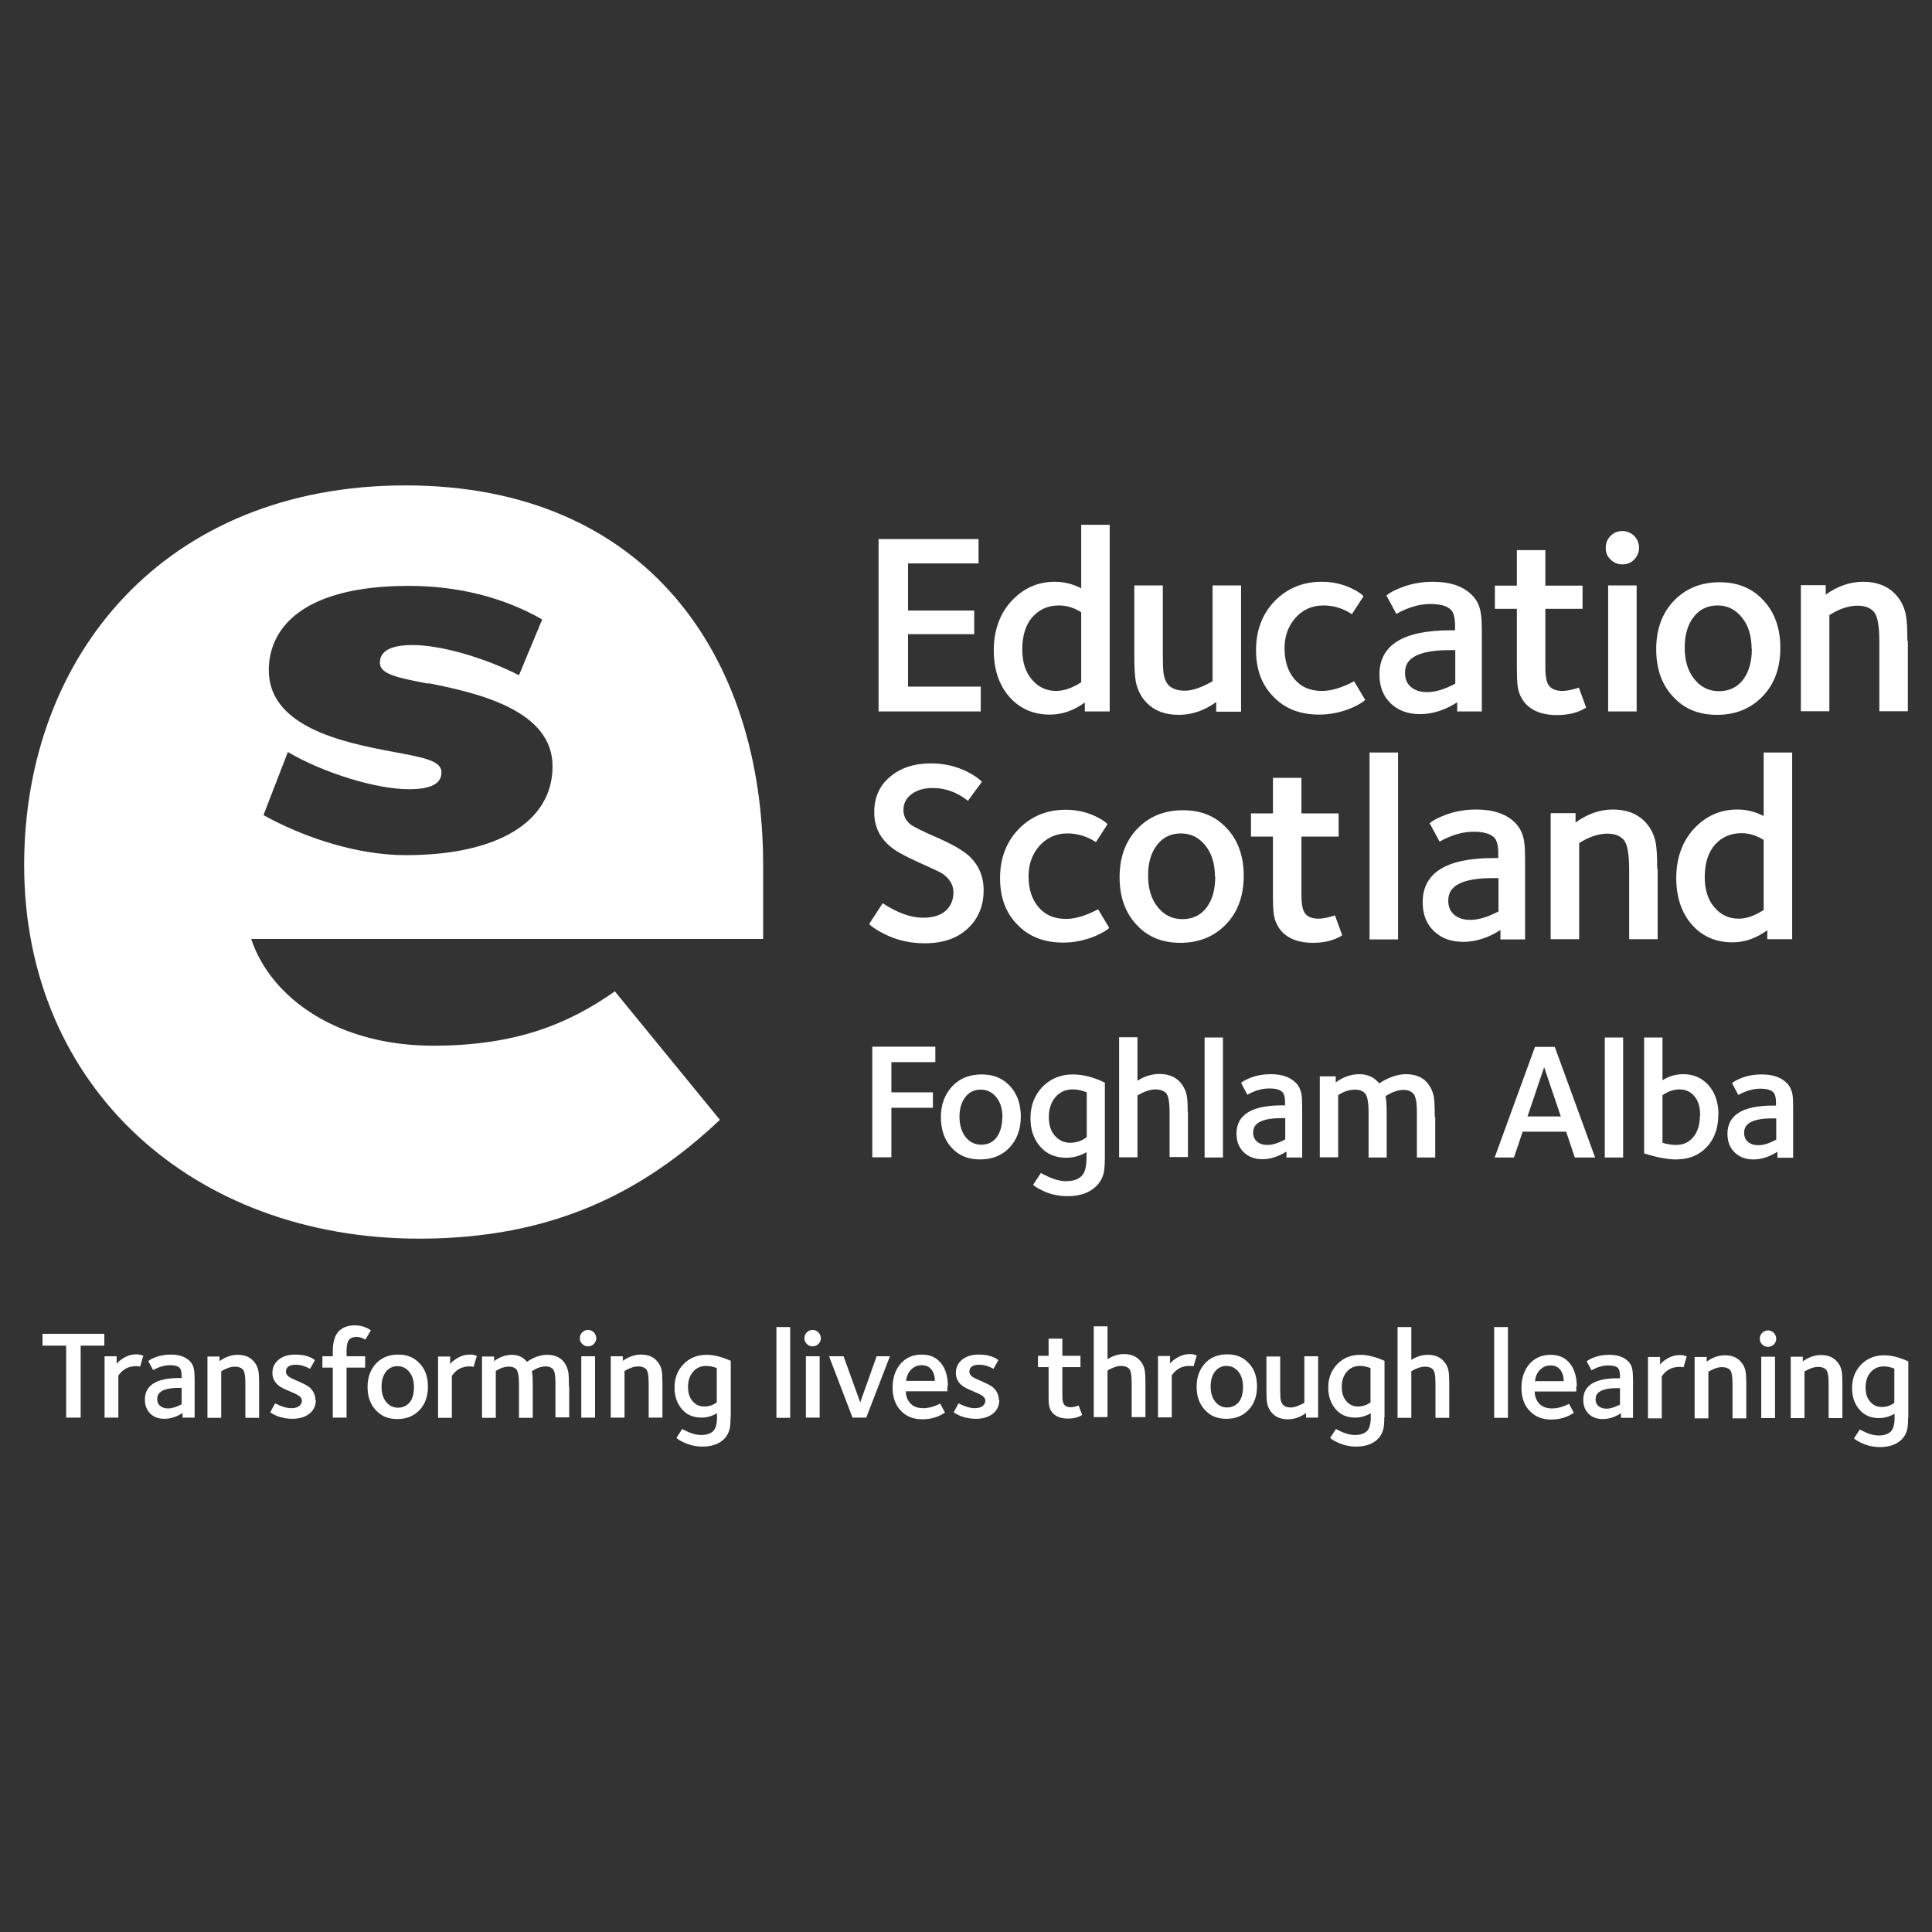 <?xml version="1.0" encoding="UTF-8"?><svg id="a" xmlns="http://www.w3.org/2000/svg" viewBox="0 0 80 80"><rect x="0" y="0" width="80" height="80" fill="#333333" stroke="none"/><defs><style>.b{fill:#fff;}</style></defs><path class="b" d="M31.6,35.82v3.06H10.4c.85,2.53,3.68,4.42,7.53,4.42,3.4,0,5.58-.88,7.53-2.25l4.35,5.32c-3.17,2.99-6.91,4.92-12.45,4.92-9.35,0-16.36-6.26-16.36-15.47,0-8.68,5.83-15.72,15.79-15.72s14.81,7.04,14.81,15.72m-13.86-7.51c-1.29-.25-2.01-.39-2.01-.87s.45-.73,1.35-.73c1.19,0,3,.53,4.41,1.25l.96-2.31c-1.64-.94-3.54-1.39-5.52-1.39-4.45,0-5.8,1.79-5.8,3.49,0,2.34,3.04,2.99,5.14,3.38,1.29,.24,2.01,.37,2.01,.85s-.45,.7-1.35,.7c-1.36,0-3.55-.68-5.01-1.54l-1.01,2.61c.12,.07,.24,.13,.37,.2,1.48,.76,3.53,1.46,5.53,1.46,3.78,0,6.07-1.37,6.07-3.68s-3.05-3.03-5.14-3.44m22.87,.14h-3.01v-2.17h2.74v-.98h-2.74v-1.95h2.92v-1.01h-4.14v7.14h4.23v-1.03Zm5.34,1.03h-1.03v-.37c-.47,.34-.95,.5-1.44,.5-.7,0-1.26-.25-1.69-.74-.43-.5-.64-1.14-.64-1.93s.24-1.5,.73-2.03c.49-.53,1.09-.8,1.8-.8,.38,0,.74,.09,1.09,.27v-2.63h1.18v7.74Zm-1.18-1.21v-2.9c-.29-.18-.59-.28-.92-.28-.45,0-.81,.16-1.1,.48-.28,.32-.42,.77-.42,1.34,0,.52,.13,.94,.4,1.25,.26,.31,.6,.47,.99,.47,.34,0,.68-.12,1.05-.36m6.62-4.01h-1.18v3.97c-.46,.26-.84,.39-1.14,.39-.27,0-.48-.06-.63-.18-.15-.12-.24-.33-.27-.62-.01-.11-.02-.35-.02-.71v-2.85h-1.18v2.91c0,.5,.02,.86,.06,1.07,.07,.36,.23,.66,.47,.9,.32,.32,.76,.48,1.31,.48s1.07-.18,1.55-.53v.4h1.03v-5.22Zm4.68,3.97c-.49,.26-.93,.4-1.33,.4-.49,0-.86-.16-1.14-.49-.28-.33-.41-.76-.41-1.28,0-.48,.14-.88,.42-1.22,.31-.36,.7-.55,1.19-.55,.42,0,.81,.12,1.18,.36l.48-.74c-.08-.1-.25-.21-.5-.33-.38-.18-.79-.27-1.23-.27-.78,0-1.43,.27-1.95,.8-.51,.53-.77,1.21-.77,2.03s.24,1.44,.72,1.93c.48,.5,1.11,.74,1.89,.74,.48,0,.94-.1,1.38-.29,.28-.13,.46-.24,.53-.32l-.46-.77Zm5.3,1.25h-1.03v-.38c-.51,.33-1.03,.49-1.54,.49s-.91-.15-1.22-.45c-.31-.3-.46-.7-.46-1.19,0-1.22,.98-1.83,2.94-1.83h.19v-.2c0-.32-.06-.54-.17-.65-.16-.16-.44-.24-.85-.24-.46,0-.93,.14-1.41,.41l-.41-.76c.12-.11,.31-.21,.56-.31,.41-.17,.87-.26,1.36-.26,.71,0,1.26,.18,1.63,.56,.19,.19,.3,.42,.35,.7,.04,.18,.05,.49,.05,.92v3.21Zm-1.11-1.16v-1.38h-.25c-.82,0-1.36,.14-1.63,.41-.14,.14-.2,.31-.2,.54,0,.26,.09,.45,.26,.59,.18,.14,.39,.2,.66,.2,.34,0,.72-.12,1.16-.35m5.14,.16c-.29,.09-.52,.14-.7,.14-.31,0-.51-.1-.61-.3-.06-.12-.1-.34-.1-.64v-2.46h1.54v-.96h-1.54v-1.47h-1.18v1.47h-.91v.96h.91v2.35c0,.44,.01,.74,.04,.9,.05,.29,.17,.52,.35,.71,.29,.29,.71,.44,1.26,.44,.49,0,.89-.1,1.22-.31l-.3-.82Zm2.47-5.79c0,.19-.07,.35-.2,.49-.13,.13-.29,.2-.49,.2s-.36-.07-.49-.2c-.14-.13-.2-.29-.2-.49s.07-.36,.2-.49c.14-.14,.3-.2,.49-.2s.35,.07,.49,.2c.13,.14,.2,.3,.2,.49m-.1,6.78h-1.18v-5.22h1.18v5.22Zm5.95-2.64c0,.83-.24,1.5-.73,2.01-.49,.51-1.12,.77-1.89,.77s-1.36-.25-1.82-.75c-.47-.5-.7-1.16-.7-1.97s.24-1.49,.73-2c.49-.51,1.12-.77,1.89-.77s1.36,.25,1.82,.75c.47,.5,.7,1.16,.7,1.97m-1.19,.04c0-.53-.13-.97-.4-1.3-.26-.33-.6-.5-1.01-.5s-.75,.16-.99,.48c-.25,.32-.37,.74-.37,1.27s.13,.97,.4,1.3c.26,.33,.6,.5,1.02,.5s.76-.16,1-.48c.24-.32,.36-.74,.36-1.28m6.44-.32c0-.5-.02-.86-.06-1.07-.07-.36-.23-.66-.47-.9-.32-.32-.76-.48-1.3-.48s-1.06,.18-1.55,.53v-.39h-1.03v5.22h1.18v-3.98c.41-.26,.8-.39,1.17-.39,.29,0,.51,.08,.66,.24,.16,.16,.24,.58,.24,1.27v2.86h1.18v-2.92Zm-38.25,10.32c0-.58-.21-1.06-.62-1.43-.27-.24-.73-.5-1.38-.78-.53-.23-.86-.4-1.01-.5-.21-.16-.31-.36-.31-.61,0-.27,.11-.49,.34-.66,.23-.17,.52-.25,.88-.25,.52,0,1.01,.18,1.45,.53l.58-.79c-.14-.14-.33-.27-.58-.4-.47-.24-.98-.36-1.54-.36-.69,0-1.26,.19-1.69,.56-.44,.37-.65,.86-.65,1.46s.23,1.07,.7,1.45c.21,.17,.57,.37,1.1,.61,.56,.25,.9,.41,1,.47,.32,.21,.48,.48,.48,.79s-.11,.58-.33,.77c-.22,.19-.53,.28-.93,.28-.51,0-1.06-.2-1.67-.6l-.56,.86c.12,.13,.34,.27,.66,.43,.51,.25,1.06,.37,1.63,.37,.76,0,1.35-.2,1.79-.61,.44-.41,.66-.94,.66-1.59m4.74,.79c-.49,.26-.93,.4-1.33,.4-.49,0-.86-.16-1.14-.49-.28-.33-.41-.76-.41-1.28,0-.48,.14-.88,.42-1.22,.31-.36,.7-.55,1.19-.55,.42,0,.81,.12,1.18,.36l.48-.74c-.08-.1-.25-.21-.5-.33-.38-.18-.79-.27-1.23-.27-.78,0-1.43,.27-1.95,.8-.51,.53-.77,1.21-.77,2.03s.24,1.44,.72,1.93c.48,.5,1.11,.74,1.89,.74,.48,0,.94-.1,1.38-.29,.28-.13,.46-.24,.53-.32l-.46-.77Zm6.03-1.39c0,.83-.24,1.5-.73,2.01-.49,.51-1.12,.77-1.89,.77s-1.36-.25-1.82-.75c-.47-.5-.7-1.16-.7-1.97s.24-1.49,.73-2c.49-.51,1.12-.77,1.89-.77s1.36,.25,1.82,.75c.47,.5,.7,1.16,.7,1.97m-1.19,.04c0-.53-.13-.97-.4-1.3-.26-.33-.6-.5-1.01-.5s-.75,.16-.99,.48c-.25,.32-.37,.74-.37,1.27s.13,.97,.4,1.3c.26,.33,.6,.5,1.02,.5s.76-.16,1-.48c.24-.32,.36-.74,.36-1.28m4.98,1.6c-.29,.09-.52,.14-.7,.14-.31,0-.51-.1-.61-.3-.06-.12-.1-.34-.1-.64v-2.46h1.54v-.96h-1.54v-1.47h-1.18v1.47h-.91v.96h.91v2.35c0,.44,.01,.74,.04,.9,.05,.28,.17,.52,.35,.71,.29,.29,.71,.44,1.26,.44,.48,0,.89-.1,1.22-.31l-.3-.82Zm2.59-6.74h-1.18v7.74h1.18v-7.74Zm5.27,7.74h-1.03v-.39c-.51,.33-1.03,.49-1.54,.49s-.91-.15-1.22-.45c-.31-.3-.46-.7-.46-1.19,0-1.22,.98-1.83,2.94-1.83h.19v-.2c0-.32-.06-.54-.17-.65-.16-.16-.44-.24-.85-.24-.46,0-.93,.14-1.41,.41l-.41-.76c.12-.11,.31-.21,.56-.31,.41-.17,.87-.26,1.36-.26,.71,0,1.26,.18,1.63,.56,.18,.19,.3,.42,.35,.7,.04,.18,.05,.49,.05,.92v3.21Zm-1.11-1.16v-1.38h-.25c-.82,0-1.36,.14-1.63,.41-.14,.14-.2,.31-.2,.53,0,.26,.09,.45,.26,.59,.18,.14,.39,.2,.66,.2,.34,0,.72-.12,1.16-.35m6.57-1.77c0-.5-.02-.86-.06-1.07-.07-.36-.23-.66-.47-.9-.32-.32-.76-.48-1.3-.48s-1.06,.18-1.55,.54v-.39h-1.03v5.22h1.18v-3.98c.41-.26,.8-.39,1.17-.39,.29,0,.51,.08,.66,.24,.16,.16,.24,.58,.24,1.27v2.86h1.18v-2.92Zm5.59,2.92h-1.03v-.37c-.47,.34-.95,.5-1.44,.5-.7,0-1.26-.25-1.69-.74-.43-.5-.64-1.14-.64-1.93s.24-1.5,.73-2.03c.49-.53,1.09-.8,1.8-.8,.38,0,.74,.09,1.09,.27v-2.63h1.18v7.74Zm-1.18-1.21v-2.9c-.29-.18-.59-.28-.92-.28-.45,0-.81,.16-1.1,.48-.28,.32-.42,.77-.42,1.34,0,.52,.13,.94,.4,1.25,.26,.31,.6,.47,.99,.47,.34,0,.68-.12,1.05-.36m-34.3,5.66h-2.61v4.58h.79v-2.05h1.72v-.64h-1.72v-1.25h1.82v-.65Zm3.54,2.89c0,.53-.16,.96-.47,1.29-.31,.33-.72,.49-1.22,.49s-.87-.16-1.17-.48c-.3-.32-.45-.75-.45-1.27s.16-.95,.47-1.28c.31-.33,.72-.49,1.22-.49s.87,.16,1.17,.48c.3,.32,.45,.75,.45,1.27m-.76,.03c0-.34-.08-.62-.25-.83-.17-.21-.38-.32-.65-.32s-.48,.1-.64,.31c-.16,.21-.24,.48-.24,.82s.09,.62,.25,.83c.17,.21,.39,.32,.65,.32s.49-.1,.64-.31c.15-.2,.23-.48,.23-.82m4.25,1.65c0,.3-.02,.52-.05,.66-.05,.2-.15,.38-.3,.53-.28,.28-.68,.42-1.19,.42-.37,0-.71-.07-1.02-.22-.2-.09-.33-.17-.41-.25l.32-.49c.39,.22,.74,.34,1.03,.34s.49-.06,.64-.2c.15-.13,.22-.39,.22-.77v-.23c-.28,.16-.56,.23-.84,.23-.46,0-.83-.16-1.1-.49-.26-.31-.38-.69-.38-1.15,0-.51,.16-.94,.49-1.29,.33-.34,.75-.52,1.27-.52,.41,0,.85,.11,1.32,.34v3.09Zm-.75-.82v-1.87c-.19-.08-.39-.12-.58-.12-.29,0-.52,.1-.71,.31-.18,.21-.28,.49-.28,.83,0,.33,.08,.59,.25,.78,.17,.19,.38,.29,.63,.29s.49-.08,.69-.23m4.18-1.04c0-.32-.01-.55-.04-.69-.05-.23-.15-.42-.3-.58-.21-.21-.49-.31-.84-.31-.3,0-.6,.09-.9,.28v-1.8h-.76v4.97h.76v-2.56c.27-.16,.52-.25,.75-.25,.18,0,.33,.05,.43,.15,.1,.1,.15,.37,.15,.82v1.83h.76v-1.88Zm1.46-3.09h-.76v4.97h.76v-4.97Zm3.29,4.97h-.66v-.25c-.33,.21-.66,.32-.99,.32s-.59-.1-.78-.29c-.2-.19-.3-.45-.3-.77,0-.78,.63-1.17,1.89-1.17h.12v-.13c0-.21-.04-.35-.11-.42-.1-.1-.28-.15-.54-.15-.3,0-.6,.09-.91,.26l-.26-.49c.08-.07,.2-.13,.36-.2,.27-.11,.56-.16,.87-.16,.46,0,.81,.12,1.04,.36,.12,.12,.19,.27,.23,.45,.02,.11,.03,.31,.03,.59v2.06Zm-.71-.74v-.89h-.16c-.53,0-.87,.09-1.04,.26-.09,.09-.13,.2-.13,.34,0,.16,.06,.29,.17,.38,.11,.09,.25,.13,.42,.13,.22,0,.46-.08,.74-.23m6.19-.93c0-.4-.01-.68-.04-.84-.05-.26-.16-.46-.32-.63-.2-.2-.48-.3-.83-.3s-.73,.13-1.11,.38c-.2-.25-.48-.38-.82-.38s-.67,.11-.98,.34v-.25h-.66v3.35h.76v-2.57c.23-.16,.47-.23,.72-.23,.16,0,.29,.05,.38,.14,.11,.11,.16,.38,.16,.82v1.85h.75v-1.78c0-.42-.02-.67-.05-.76,.27-.17,.52-.26,.75-.26,.18,0,.32,.06,.41,.16,.09,.11,.14,.36,.14,.74v1.9h.76v-1.68Zm6.62,1.68h-.82l-.36-1.07h-1.8l-.36,1.07h-.8l1.67-4.58h.82l1.67,4.58Zm-1.4-1.7l-.69-2.04-.69,2.04h1.38Zm2.58-3.27h-.76v4.97h.76v-4.97Zm3.94,3.21c0,.55-.16,.99-.48,1.33-.32,.34-.74,.51-1.27,.51-.37,0-.81-.09-1.32-.25v-4.8h.76v1.77c.27-.17,.55-.25,.86-.25,.43,0,.77,.15,1.05,.46,.27,.31,.41,.72,.41,1.24m-.76,0c0-.34-.08-.61-.25-.8-.16-.18-.35-.27-.6-.27s-.47,.08-.71,.24v1.97c.2,.06,.38,.09,.56,.09,.3,0,.54-.11,.72-.33,.18-.22,.27-.52,.27-.88m3.87,1.74h-.66v-.25c-.33,.21-.66,.32-.99,.32s-.59-.1-.78-.29c-.2-.19-.3-.45-.3-.77,0-.78,.63-1.17,1.89-1.17h.12v-.13c0-.21-.04-.35-.11-.42-.1-.1-.28-.15-.54-.15-.3,0-.6,.09-.91,.26l-.26-.49c.08-.07,.2-.13,.36-.2,.27-.11,.56-.16,.87-.16,.46,0,.81,.12,1.04,.36,.12,.12,.19,.27,.23,.45,.02,.11,.03,.31,.03,.59v2.06Zm-.71-.74v-.89h-.16c-.53,0-.87,.09-1.04,.26-.09,.09-.13,.2-.13,.34,0,.16,.06,.29,.17,.38,.11,.09,.25,.13,.42,.13,.22,0,.46-.08,.74-.23M4.33,55.23H1.76v.49h.98v2.98h.6v-2.98h.98v-.49Zm1.61,.91c-.09-.04-.18-.06-.28-.06-.22,0-.41,.06-.6,.19-.11,.07-.19,.14-.23,.21v-.32h-.5v2.54h.57v-1.74c.18-.26,.42-.39,.73-.39,.07,0,.12,0,.17,.02l.13-.44m2.13,2.55h-.5v-.19c-.25,.16-.5,.24-.75,.24s-.44-.07-.59-.22c-.15-.15-.22-.34-.22-.58,0-.59,.48-.89,1.43-.89h.09v-.1c0-.16-.03-.26-.08-.32-.08-.08-.21-.11-.41-.11-.22,0-.45,.07-.69,.2l-.2-.37c.06-.05,.15-.1,.27-.15,.2-.08,.42-.12,.66-.12,.35,0,.61,.09,.79,.27,.09,.09,.15,.2,.17,.34,.02,.09,.03,.24,.03,.45v1.56Zm-.54-.56v-.67h-.12c-.4,0-.66,.07-.79,.2-.07,.07-.1,.15-.1,.26,0,.12,.04,.22,.13,.29,.09,.07,.19,.1,.32,.1,.16,0,.35-.06,.56-.17m3.21-.86c0-.24-.01-.42-.03-.52-.03-.17-.11-.32-.23-.44-.16-.16-.37-.23-.63-.23s-.51,.09-.75,.26v-.19h-.5v2.54h.57v-1.93c.2-.12,.39-.19,.57-.19,.14,0,.25,.04,.32,.11,.08,.08,.11,.28,.11,.62v1.39h.57v-1.42Zm2.33,.69c0-.22-.09-.4-.25-.54-.09-.07-.26-.16-.52-.27-.16-.07-.27-.12-.32-.16-.09-.06-.13-.13-.13-.21,0-.19,.14-.29,.41-.29,.19,0,.39,.06,.59,.17l.2-.36c-.19-.15-.46-.23-.82-.23-.28,0-.51,.07-.68,.21-.17,.14-.26,.32-.26,.55,0,.2,.08,.37,.23,.5,.09,.08,.24,.16,.44,.24,.22,.09,.36,.16,.4,.19,.1,.06,.15,.13,.15,.22s-.04,.16-.11,.22c-.08,.06-.18,.09-.33,.09-.19,0-.41-.07-.67-.2l-.2,.37c.05,.04,.14,.09,.27,.15,.21,.08,.43,.12,.65,.12,.28,0,.52-.07,.7-.21s.27-.34,.27-.58m2.28-2.87s-.09-.07-.19-.11c-.15-.07-.31-.1-.48-.1-.28,0-.49,.08-.65,.23-.17,.17-.26,.45-.26,.83v.22h-.43v.47h.43v2.07h.57v-2.07h.77v-.47h-.77v-.22c0-.24,.04-.4,.12-.48,.07-.07,.16-.1,.29-.1s.25,.04,.37,.11l.22-.37m2.37,2.32c0,.4-.12,.73-.35,.97-.24,.25-.54,.37-.92,.37s-.66-.12-.89-.37-.34-.56-.34-.96,.12-.72,.35-.97c.24-.25,.54-.37,.92-.37s.66,.12,.89,.37c.23,.24,.34,.56,.34,.96m-.58,.02c0-.26-.06-.47-.19-.63-.13-.16-.29-.24-.49-.24s-.36,.08-.48,.23c-.12,.16-.18,.36-.18,.62s.06,.47,.19,.63c.13,.16,.29,.24,.49,.24s.37-.08,.49-.23c.12-.15,.17-.36,.17-.62m2.61-1.29c-.09-.04-.18-.06-.28-.06-.22,0-.41,.06-.6,.19-.11,.07-.19,.14-.23,.21v-.32h-.5v2.54h.57v-1.74c.18-.26,.42-.39,.73-.39,.07,0,.12,0,.17,.02l.13-.44m3.82,1.28c0-.3-.01-.52-.03-.64-.04-.19-.12-.35-.24-.47-.15-.15-.36-.23-.63-.23s-.55,.09-.84,.29c-.15-.19-.36-.29-.62-.29s-.51,.09-.74,.26v-.19h-.5v2.54h.57v-1.94c.18-.12,.36-.18,.55-.18,.12,0,.22,.03,.29,.1,.08,.08,.12,.29,.12,.62v1.4h.57v-1.35c0-.32-.01-.51-.04-.58,.2-.13,.39-.2,.57-.2,.14,0,.24,.04,.31,.12,.07,.08,.1,.27,.1,.56v1.43h.57v-1.27Zm1.13-2.03c0,.09-.03,.17-.1,.24-.06,.06-.14,.1-.24,.1s-.17-.03-.24-.1c-.07-.06-.1-.14-.1-.24s.03-.17,.1-.24c.07-.07,.15-.1,.24-.1s.17,.03,.24,.1c.06,.07,.1,.15,.1,.24m-.05,3.29h-.57v-2.54h.57v2.54Zm2.79-1.42c0-.24-.01-.42-.03-.52-.03-.17-.11-.32-.23-.44-.16-.16-.37-.23-.63-.23s-.51,.09-.75,.26v-.19h-.5v2.54h.57v-1.93c.2-.12,.39-.19,.57-.19,.14,0,.25,.04,.32,.11,.08,.08,.11,.28,.11,.62v1.39h.57v-1.42Zm2.82,1.4c0,.23-.01,.39-.04,.5-.04,.15-.11,.29-.22,.4-.21,.21-.51,.32-.9,.32-.28,0-.54-.06-.77-.17-.15-.07-.25-.13-.31-.19l.24-.37c.3,.17,.56,.25,.78,.25s.37-.05,.49-.15c.11-.1,.17-.29,.17-.58v-.17c-.21,.12-.42,.18-.64,.18-.35,0-.63-.12-.83-.37-.19-.23-.29-.52-.29-.87,0-.39,.12-.71,.37-.97,.25-.26,.57-.39,.96-.39,.31,0,.64,.09,1,.25v2.34Zm-.57-.62v-1.41c-.15-.06-.29-.09-.44-.09-.22,0-.4,.08-.54,.24-.14,.16-.21,.37-.21,.63,0,.25,.06,.44,.19,.59,.13,.15,.28,.22,.48,.22s.37-.06,.52-.17m3.04-3.12h-.57v3.76h.57v-3.76Zm1.27,.46c0,.09-.03,.17-.1,.24-.06,.06-.14,.1-.24,.1s-.17-.03-.24-.1c-.07-.06-.1-.14-.1-.24s.03-.17,.1-.24c.07-.07,.15-.1,.24-.1s.17,.03,.24,.1c.06,.07,.1,.15,.1,.24m-.05,3.29h-.57v-2.54h.57v2.54Zm2.36-2.54l-.68,1.91-.69-1.91h-.6l.97,2.54h.57l.98-2.54h-.56Zm2.93,1.24s0,.07,0,.12c0,.05,0,.08,0,.09h-1.72c0,.18,.05,.34,.16,.47,.13,.16,.32,.23,.56,.23,.21,0,.44-.06,.7-.19l.2,.37c-.26,.18-.57,.28-.94,.28-.39,0-.69-.13-.91-.38-.22-.24-.32-.55-.32-.94s.11-.72,.33-.98c.22-.25,.51-.38,.87-.38s.61,.12,.8,.35c.19,.23,.29,.55,.29,.96m-.54-.22c0-.16-.03-.29-.1-.41-.1-.16-.24-.24-.44-.24-.18,0-.32,.06-.44,.18-.12,.12-.19,.28-.21,.47h1.19Zm2.65,.8c0-.22-.09-.4-.25-.54-.09-.07-.26-.16-.52-.27-.16-.07-.27-.12-.32-.16-.09-.06-.13-.13-.13-.21,0-.19,.14-.29,.41-.29,.19,0,.39,.06,.59,.17l.2-.36c-.19-.15-.46-.23-.82-.23-.28,0-.51,.07-.68,.21-.17,.14-.26,.32-.26,.55,0,.2,.08,.37,.23,.5,.09,.08,.24,.16,.44,.24,.22,.09,.36,.16,.4,.19,.1,.06,.15,.13,.15,.22s-.04,.16-.11,.22c-.08,.06-.19,.09-.33,.09-.19,0-.41-.07-.67-.2l-.2,.37c.05,.04,.14,.09,.27,.15,.21,.08,.43,.12,.65,.12,.28,0,.52-.07,.7-.21s.27-.34,.27-.58m3.3,.24c-.14,.04-.25,.07-.34,.07-.15,0-.25-.05-.3-.15-.03-.06-.05-.16-.05-.31v-1.2h.75v-.47h-.75v-.71h-.57v.71h-.44v.47h.44v1.14c0,.22,0,.36,.02,.44,.02,.14,.08,.25,.17,.34,.14,.14,.35,.21,.61,.21,.24,0,.43-.05,.59-.15l-.15-.4Zm2.75-.94c0-.24-.01-.42-.03-.52-.03-.17-.11-.32-.23-.44-.16-.16-.37-.23-.63-.23-.23,0-.46,.07-.68,.21v-1.36h-.57v3.76h.57v-1.93c.2-.12,.39-.19,.57-.19,.14,0,.25,.04,.32,.11,.08,.08,.11,.28,.11,.62v1.39h.57v-1.42Zm2.13-1.13c-.09-.04-.18-.06-.28-.06-.22,0-.41,.06-.6,.19-.11,.07-.19,.14-.23,.21v-.32h-.5v2.54h.57v-1.74c.18-.26,.42-.39,.73-.39,.07,0,.12,0,.17,.02l.13-.44m2.5,1.27c0,.4-.12,.73-.35,.97-.24,.25-.54,.37-.92,.37s-.66-.12-.89-.37-.34-.56-.34-.96,.12-.72,.35-.97,.54-.37,.92-.37,.66,.12,.89,.37c.23,.24,.34,.56,.34,.96m-.58,.02c0-.26-.06-.47-.19-.63-.13-.16-.29-.24-.49-.24s-.36,.08-.48,.23c-.12,.16-.18,.36-.18,.62s.06,.47,.19,.63c.13,.16,.29,.24,.49,.24s.37-.08,.49-.23c.12-.15,.17-.36,.17-.62m3.11-1.27h-.57v1.93c-.23,.12-.41,.19-.56,.19-.13,0-.23-.03-.3-.09-.07-.06-.12-.16-.13-.3,0-.06-.01-.17-.01-.34v-1.38h-.57v1.41c0,.24,.01,.42,.03,.52,.03,.17,.11,.32,.23,.44,.16,.16,.37,.23,.63,.23s.52-.09,.75-.26v.19h.5v-2.54Zm2.74,2.52c0,.23-.01,.39-.04,.5-.04,.15-.11,.29-.22,.4-.21,.21-.51,.32-.9,.32-.28,0-.54-.06-.77-.17-.15-.07-.25-.13-.31-.19l.24-.37c.3,.17,.56,.25,.78,.25s.37-.05,.49-.15c.11-.1,.17-.29,.17-.58v-.17c-.21,.12-.42,.18-.64,.18-.35,0-.63-.12-.83-.37-.19-.23-.29-.52-.29-.87,0-.39,.12-.71,.37-.97,.25-.26,.57-.39,.96-.39,.31,0,.64,.09,1,.25v2.34Zm-.57-.62v-1.41c-.15-.06-.29-.09-.44-.09-.22,0-.4,.08-.54,.24-.14,.16-.21,.37-.21,.63,0,.25,.06,.44,.19,.59,.13,.15,.29,.22,.48,.22s.37-.06,.52-.17m3.26-.78c0-.24-.01-.42-.03-.52-.03-.17-.11-.32-.23-.44-.16-.16-.37-.23-.63-.23-.23,0-.46,.07-.68,.21v-1.36h-.57v3.76h.57v-1.93c.2-.12,.39-.19,.57-.19,.14,0,.25,.04,.32,.11,.08,.08,.11,.28,.11,.62v1.39h.57v-1.42Zm2.43-2.34h-.57v3.76h.57v-3.76Zm2.83,2.46s0,.07,0,.12c0,.05,0,.08,0,.09h-1.72c0,.18,.05,.34,.16,.47,.13,.16,.32,.23,.56,.23,.21,0,.44-.06,.7-.19l.2,.37c-.26,.18-.57,.28-.94,.28-.39,0-.69-.13-.91-.38-.22-.24-.32-.55-.32-.94s.11-.72,.33-.98c.22-.25,.51-.38,.87-.38s.61,.12,.8,.35c.19,.23,.29,.55,.29,.96m-.54-.22c0-.16-.03-.29-.1-.41-.1-.16-.24-.24-.44-.24-.18,0-.32,.06-.44,.18-.12,.12-.19,.28-.21,.47h1.19Zm2.87,1.52h-.5v-.19c-.25,.16-.5,.24-.75,.24s-.44-.07-.59-.22c-.15-.15-.22-.34-.22-.58,0-.59,.48-.89,1.43-.89h.09v-.1c0-.16-.03-.26-.08-.32-.08-.08-.21-.11-.41-.11-.23,0-.45,.07-.69,.2l-.2-.37c.06-.05,.15-.1,.27-.15,.2-.08,.42-.12,.66-.12,.35,0,.61,.09,.79,.27,.09,.09,.15,.2,.17,.34,.02,.09,.03,.24,.03,.45v1.56Zm-.54-.56v-.67h-.12c-.4,0-.66,.07-.79,.2-.07,.07-.1,.15-.1,.26,0,.12,.04,.22,.13,.29,.09,.07,.19,.1,.32,.1,.16,0,.35-.06,.56-.17m2.77-1.99c-.09-.04-.18-.06-.28-.06-.22,0-.41,.06-.6,.19-.11,.07-.19,.14-.23,.21v-.32h-.5v2.54h.57v-1.74c.18-.26,.42-.39,.73-.39,.07,0,.12,0,.17,.02l.13-.44m2.47,1.13c0-.24-.01-.42-.03-.52-.03-.17-.11-.32-.23-.44-.16-.16-.37-.23-.63-.23s-.51,.09-.75,.26v-.19h-.5v2.54h.57v-1.93c.2-.12,.39-.19,.57-.19,.14,0,.25,.04,.32,.11,.08,.08,.11,.28,.11,.62v1.39h.57v-1.42Zm1.24-1.88c0,.09-.03,.17-.1,.24-.06,.06-.14,.1-.24,.1s-.17-.03-.24-.1c-.07-.06-.1-.14-.1-.24s.03-.17,.1-.24c.07-.07,.15-.1,.24-.1s.17,.03,.24,.1c.06,.07,.1,.15,.1,.24m-.05,3.29h-.57v-2.54h.57v2.54Zm2.79-1.42c0-.24-.01-.42-.03-.52-.03-.17-.11-.32-.23-.44-.16-.16-.37-.23-.63-.23s-.51,.09-.75,.26v-.19h-.5v2.54h.57v-1.93c.2-.12,.39-.19,.57-.19,.14,0,.25,.04,.32,.11,.08,.08,.11,.28,.11,.62v1.39h.57v-1.42Zm2.72,1.4c0,.23-.01,.39-.04,.5-.04,.15-.11,.29-.22,.4-.21,.21-.51,.32-.9,.32-.28,0-.54-.06-.77-.17-.15-.07-.25-.13-.31-.19l.24-.37c.3,.17,.56,.25,.78,.25s.37-.05,.49-.15c.11-.1,.17-.29,.17-.58v-.17c-.21,.12-.42,.18-.64,.18-.35,0-.63-.12-.83-.37-.19-.23-.29-.52-.29-.87,0-.39,.12-.71,.37-.97,.25-.26,.57-.39,.96-.39,.31,0,.64,.09,1,.25v2.34Zm-.57-.62v-1.41c-.15-.06-.29-.09-.44-.09-.22,0-.4,.08-.54,.24-.14,.16-.21,.37-.21,.63,0,.25,.06,.44,.19,.59,.13,.15,.28,.22,.48,.22s.37-.06,.52-.17"/></svg>